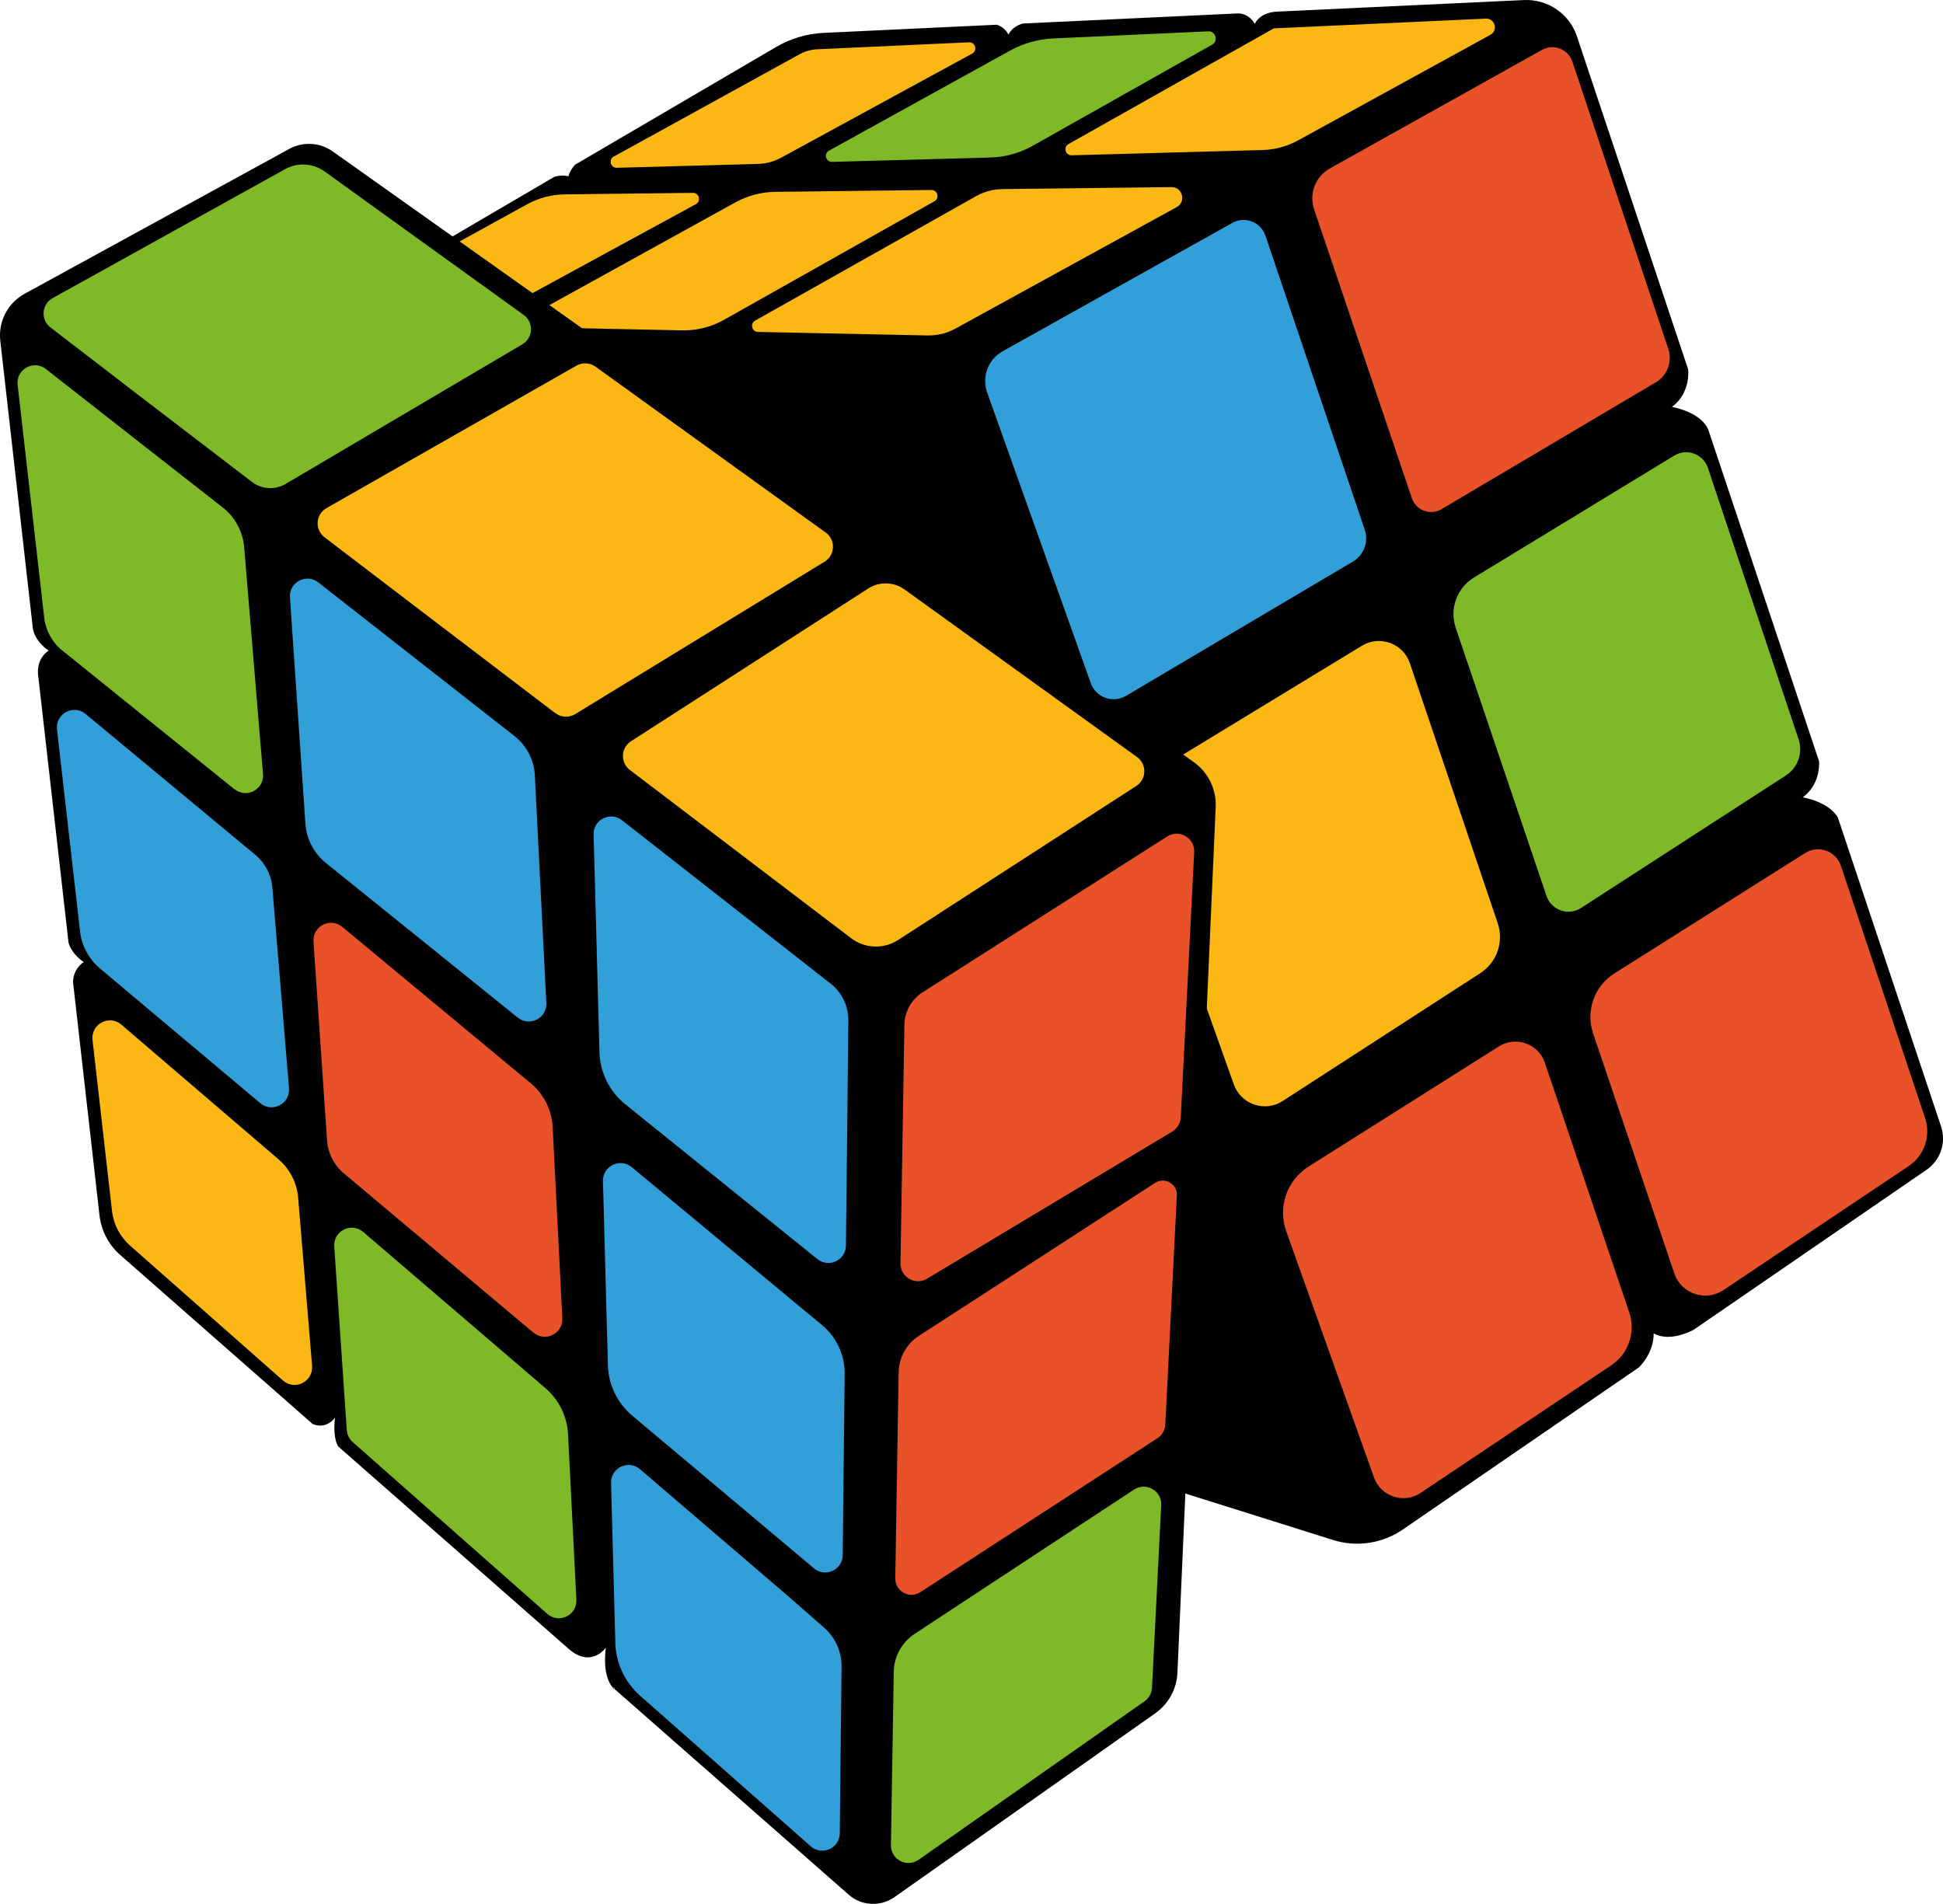 <?xml version="1.0" encoding="UTF-8"?>
<svg id="Warstwa_1" data-name="Warstwa 1" xmlns="http://www.w3.org/2000/svg" viewBox="0 0 331.64 324.98">
  <defs>
    <style>
      .cls-1 {
        fill: #fbb814;
      }

      .cls-2 {
        fill: #8192c1;
      }

      .cls-3 {
        fill: #e95228;
      }

      .cls-4 {
        fill: #010101;
      }

      .cls-5 {
        fill: #7eba28;
      }

      .cls-6 {
        fill: #339fd9;
      }
    </style>
  </defs>
  <path class="cls-4" d="M55.24,208.73l.17-155.59,35.63-20.86,3.63-2.13c1.51-.37,2.35-.05,2.35-.05.22-.81.66-1.47,1.13-1.99l.59-.34,33.73-19.75c2.47-1.45,5.25-2.27,8.11-2.41l29.55-1.39h0c.6.18,1.41.61,2.01,1.68,0,0,.52-1.34,2.44-1.89l36.7-1.72s.02,0,.06,0c.31-.01,1.83.04,2.83,1.79,0,0,.75-1.94,3.78-2.1.01,0,.03,0,.04,0L260.11.01c4.07-.19,7.76,2.34,9.05,6.2l18.98,56.83h0c.02.16.46,4.01-2.76,6.42,0,0,5.19.87,6.28,4.13l18.83,56.37c.05.94,0,4.07-2.78,6.14,0,0,4.5.75,6,3.49l17.6,52.69c.92,2.74-.1,5.76-2.48,7.4l-39.72,27.29s0,0-.01,0c-.23.13-4.04,2.23-6.86.63,0,0,.25,2.99-2.48,5.79,0,0,0,0,0,0l-40.33,27.7c-3.48,2.39-7.87,3.05-11.9,1.78l-172.28-54.17Z"/>
  <path class="cls-5" d="M141.51,25.71l30.87-17.06c2.27-1.25,4.8-1.97,7.39-2.09l26.46-1.21c1.28-.06,1.77,1.65.65,2.28l-30.6,17.25c-2.22,1.25-4.71,1.94-7.26,2.01l-27,.74c-1.07.03-1.47-1.4-.52-1.92Z"/>
  <path class="cls-3" d="M240.99,85.05l-16.69-49.3c-.91-2.68.23-5.62,2.69-7l36.2-20.23c1.98-1.11,4.47-.14,5.19,2.01l16.37,49.02c.72,2.17-.16,4.55-2.13,5.71l-36.59,21.66c-1.89,1.12-4.34.21-5.04-1.87Z"/>
  <path class="cls-5" d="M263.97,152.94l-15.5-45.77c-1.1-3.25.2-6.82,3.13-8.6l34.17-20.8c2.15-1.31,4.96-.28,5.75,2.11l15.47,46.31c.77,2.31-.12,4.86-2.17,6.18l-34.96,22.62c-2.16,1.4-5.07.39-5.9-2.05Z"/>
  <path class="cls-1" d="M105.29,28.64c-1.08.03-1.47-1.41-.52-1.92l31.67-17.44c.94-.52,1.99-.82,3.07-.87l.9-.04,24.98-1.15c1.09-.05,1.49,1.41.54,1.93l-32.61,17.77c-1.21.66-2.56,1.02-3.94,1.06l-24.09.66Z"/>
  <path class="cls-1" d="M128.87,54.74l37.72-21.25c1.37-.77,2.91-1.19,4.49-1.21l28.87-.34c1.89-.02,2.55,2.5.9,3.41l-35.55,19.52-2.22,1.22c-1.46.8-3.11,1.2-4.77,1.17l-28.94-.6c-1.04-.02-1.39-1.41-.48-1.92Z"/>
  <path class="cls-6" d="M186.17,116.58l-17.68-49.59c-.95-2.67.16-5.64,2.64-7.03l39.21-21.91c2.15-1.2,4.86-.16,5.65,2.18l16.95,50.19c.7,2.06-.14,4.33-2.02,5.44l-38.71,22.91c-2.26,1.34-5.17.28-6.05-2.19Z"/>
  <path class="cls-1" d="M210.6,185.12l-15.81-44.36c-1.3-3.64.14-7.69,3.44-9.7l34.22-20.83c3.06-1.86,7.05-.41,8.19,2.98l15,44.39c1.07,3.18-.15,6.69-2.97,8.51l-33.74,21.83c-3.04,1.97-7.12.58-8.33-2.83Z"/>
  <path class="cls-3" d="M234.52,252.2l-14.98-42.03c-1.47-4.12.12-8.71,3.81-11.04l32.49-20.51c2.9-1.83,6.74-.46,7.84,2.78l14.41,42.64c1.13,3.35-.12,7.04-3.06,9l-32.55,21.79c-2.88,1.93-6.8.63-7.96-2.63Z"/>
  <path class="cls-3" d="M285.78,217.36l-13.86-40.95c-1.3-3.85.2-8.08,3.63-10.25l32.56-20.55c2.26-1.43,5.26-.36,6.1,2.18l14.38,43.08c1.01,3.04-.13,6.38-2.79,8.16l-31.63,21.18c-3.05,2.04-7.22.63-8.39-2.85Z"/>
  <path class="cls-1" d="M217.42,4.84h0s36.19-1.66,36.19-1.66c1.56-.07,2.14,2.01.78,2.76l-32.84,18.03c-1.86,1.02-3.93,1.58-6.05,1.64l-32.59.9c-1.07.03-1.46-1.39-.53-1.92l35.04-19.75Z"/>
  <path class="cls-1" d="M90.4,53.94l35.09-19.38c2.1-1.16,4.46-1.79,6.87-1.81l26.62-.32c1.06-.01,1.44,1.4.52,1.92l-35.9,20.23c-2.2,1.24-4.69,1.87-7.22,1.81l-25.5-.53c-1.05-.02-1.39-1.42-.47-1.92Z"/>
  <path class="cls-1" d="M60.08,54.51l-.57-1.96c-.13-.46.07-.95.49-1.18l29.97-16.5c1.97-1.08,4.18-1.67,6.42-1.69l21.88-.26c1.07-.01,1.44,1.42.5,1.93l-37.97,20.68c-.16.09-.33.13-.51.12l-19.26-.4c-.45,0-.84-.31-.96-.74Z"/>
  <path class="cls-4" d="M144.84,323.4l-40.02-35.15-.13-.11s-.01,0-.02-.01c-.47-.47-1.84-2.27-1.26-6.87,0,0-2.5,3.54-6.29.24-.01,0-.02-.02-.03-.02l-39.4-34.61c-.42-.81-.83-2.31-.51-4.86,0,0-1.48,2.09-3.83,1.05l-32.83-28.84c-1.98-1.74-3.25-4.16-3.54-6.78l-4.52-39.85c.09-2.38,1.83-3.36,1.83-3.36-1.71-1.19-2.35-2.5-2.59-3.29l-5.19-45.69c0-.06-.01-.12-.02-.18-.23-2.86,1.82-4.01,1.82-4.01-2.15-1.5-2.61-3.19-2.7-3.77,0,0,0,0,0-.01L.05,58.16c-.37-3.27,1.27-6.44,4.16-8.02l45.16-24.72c2.35-1.29,5.24-1.12,7.42.43l146.96,104.23c2.47,1.76,3.89,4.65,3.75,7.68l-6.53,147.78c-.12,2.76-1.52,5.31-3.78,6.91l-44.51,31.38c-2.4,1.69-5.64,1.52-7.84-.42Z"/>
  <path class="cls-5" d="M40.02,134.73l-29.4-23.7c-1.72-1.38-2.82-3.39-3.07-5.58l-4.54-39.76c-.3-2.64,2.73-4.34,4.82-2.7l26.19,20.51,3.99,3.12c2.12,1.66,3.44,4.12,3.67,6.8l.1,1.25,3.11,37.46c.22,2.62-2.81,4.23-4.86,2.58Z"/>
  <path class="cls-1" d="M53.26,233.16c.22,2.69-2.94,4.28-4.96,2.49l-26.11-23.04c-1.72-1.52-2.81-3.61-3.07-5.89l-.59-5.17-2.74-24.04c-.31-2.7,2.86-4.38,4.92-2.61l26.84,23c1.93,1.66,3.13,4,3.34,6.54l2.38,28.72Z"/>
  <path class="cls-3" d="M91.05,227.48l-32.35-27.18c-1.69-1.42-2.73-3.47-2.88-5.68l-2.31-33.9c-.18-2.63,2.87-4.19,4.9-2.51l32.19,26.71c2.23,1.85,3.58,4.55,3.73,7.44l1.65,32.67c.13,2.61-2.91,4.13-4.92,2.44Z"/>
  <path class="cls-6" d="M139.52,214.93l-32.79-26.43c-2.71-2.18-4.32-5.44-4.41-8.91l-1-37.14c-.07-2.53,2.84-4,4.84-2.44l35.61,27.89h0c1.94,1.52,3.05,3.85,3.03,6.3l-.17,16.19-.24,22.23c-.03,2.5-2.93,3.87-4.87,2.3Z"/>
  <path class="cls-6" d="M44.42,188.3l-27.34-22.97c-1.91-1.61-3.14-3.89-3.42-6.37l-3.93-34.44c-.31-2.68,2.81-4.37,4.89-2.64l28.94,24.02c1.69,1.41,2.75,3.43,2.93,5.63l2.84,34.24c.22,2.65-2.87,4.25-4.91,2.54Z"/>
  <path class="cls-6" d="M88.38,173.71l-32.75-26.4c-2.05-1.65-3.32-4.09-3.5-6.72l-2.64-38.62c-.18-2.59,2.79-4.16,4.83-2.56l28.88,22.62,4.6,3.6c2.08,1.63,3.36,4.09,3.49,6.73l.23,4.58,1.73,34.28c.13,2.58-2.86,4.1-4.87,2.48Z"/>
  <path class="cls-5" d="M43.01,82.27c-13.89-10.62-25.98-19.88-34.41-26.39-1.7-1.32-1.5-3.94.38-4.99l39.69-22.02c2.13-1.18,4.76-1.03,6.74.4l33.98,24.49c1.75,1.26,1.63,3.91-.23,5.01-9.26,5.46-32.21,19-40.42,23.84-1.8,1.06-4.07.92-5.73-.35Z"/>
  <path class="cls-1" d="M94.79,121.74c-13.28-10.11-26.8-20.41-39.4-30.03-1.7-1.3-1.53-3.92.34-4.98l42.67-24.32c1.02-.58,2.28-.51,3.23.17l39.3,28.32c1.74,1.25,1.64,3.87-.19,4.98l-40,24.45-2.57,1.57c-1.05.64-2.39.58-3.37-.17Z"/>
  <path class="cls-1" d="M157.48,157.75l-4.2,2.71c-2.46,1.59-5.65,1.47-7.99-.3-11-8.36-24.05-18.28-37.78-28.73-1.65-1.26-1.56-3.78.19-4.9l40.49-26.07c1.9-1.23,4.36-1.16,6.2.16l39.68,28.6c1.71,1.23,1.65,3.8-.12,4.94l-36.47,23.59Z"/>
  <path class="cls-5" d="M156.78,317.46c-2,1.4-4.75-.05-4.71-2.5l.44-27.08.04-2.5c.04-2.62,1.38-5.04,3.56-6.48l9.04-5.95,28.41-18.68c2.05-1.35,4.76.2,4.64,2.65l-1.57,31.18c-.05.92-.52,1.77-1.27,2.3l-38.57,27.06Z"/>
  <path class="cls-3" d="M158.23,218.27c-2.01,1.21-4.57-.27-4.53-2.62l.62-37.91.05-2.83c.04-2.24,1.19-4.3,3.08-5.51h0s41.78-26.62,41.78-26.62c2.05-1.31,4.72.25,4.6,2.68l-2.29,45.27c-.05,1-.59,1.9-1.45,2.42l-41.86,25.12Z"/>
  <path class="cls-3" d="M157.09,271.78c-1.86,1.21-4.31-.15-4.28-2.37l.53-32.4.05-2.77c.04-2.51,1.33-4.84,3.44-6.21l5.15-3.33,35.19-22.79c1.64-1.06,3.8.18,3.7,2.13l-1.97,39.11c-.05.96-.55,1.84-1.36,2.36l-40.44,26.26Z"/>
  <path class="cls-6" d="M138.36,315.14l-29.12-25.7c-2.59-2.29-4.12-5.55-4.21-9l-.73-27.3c-.07-2.6,2.97-4.04,4.94-2.35l25.05,21.47,6.39,5.6c1.91,1.67,2.99,4.09,2.96,6.63l-.03,2.65-.27,25.8c-.03,2.56-3.05,3.91-4.98,2.21Z"/>
  <path class="cls-5" d="M93.41,275.48l-33.21-29.32c-.59-.52-.95-1.25-1.01-2.04l-2.14-31.35c-.18-2.65,2.92-4.21,4.94-2.48l28.26,24.22,2.85,2.45c2.31,1.98,3.7,4.82,3.86,7.86l1.42,28.26c.13,2.65-2.98,4.15-4.97,2.4Z"/>
  <path class="cls-6" d="M138.92,267.7l-30.99-26.04c-2.56-2.15-4.08-5.3-4.17-8.64l-.84-31.41c-.07-2.57,2.92-4.03,4.91-2.38l29.98,24.89,2.51,2.08c2.47,2.04,3.88,5.09,3.85,8.3l-.02,1.76-.31,29.19c-.03,2.53-2.98,3.89-4.92,2.26Z"/>
  <path class="cls-2" d="M104.75,288.41l-.02-.02h0s-.1-.08-.16-.14l.24-.23c.06.06.1.09.1.09l.04.03.02.05-.14.06-.08.16Z"/>
</svg>